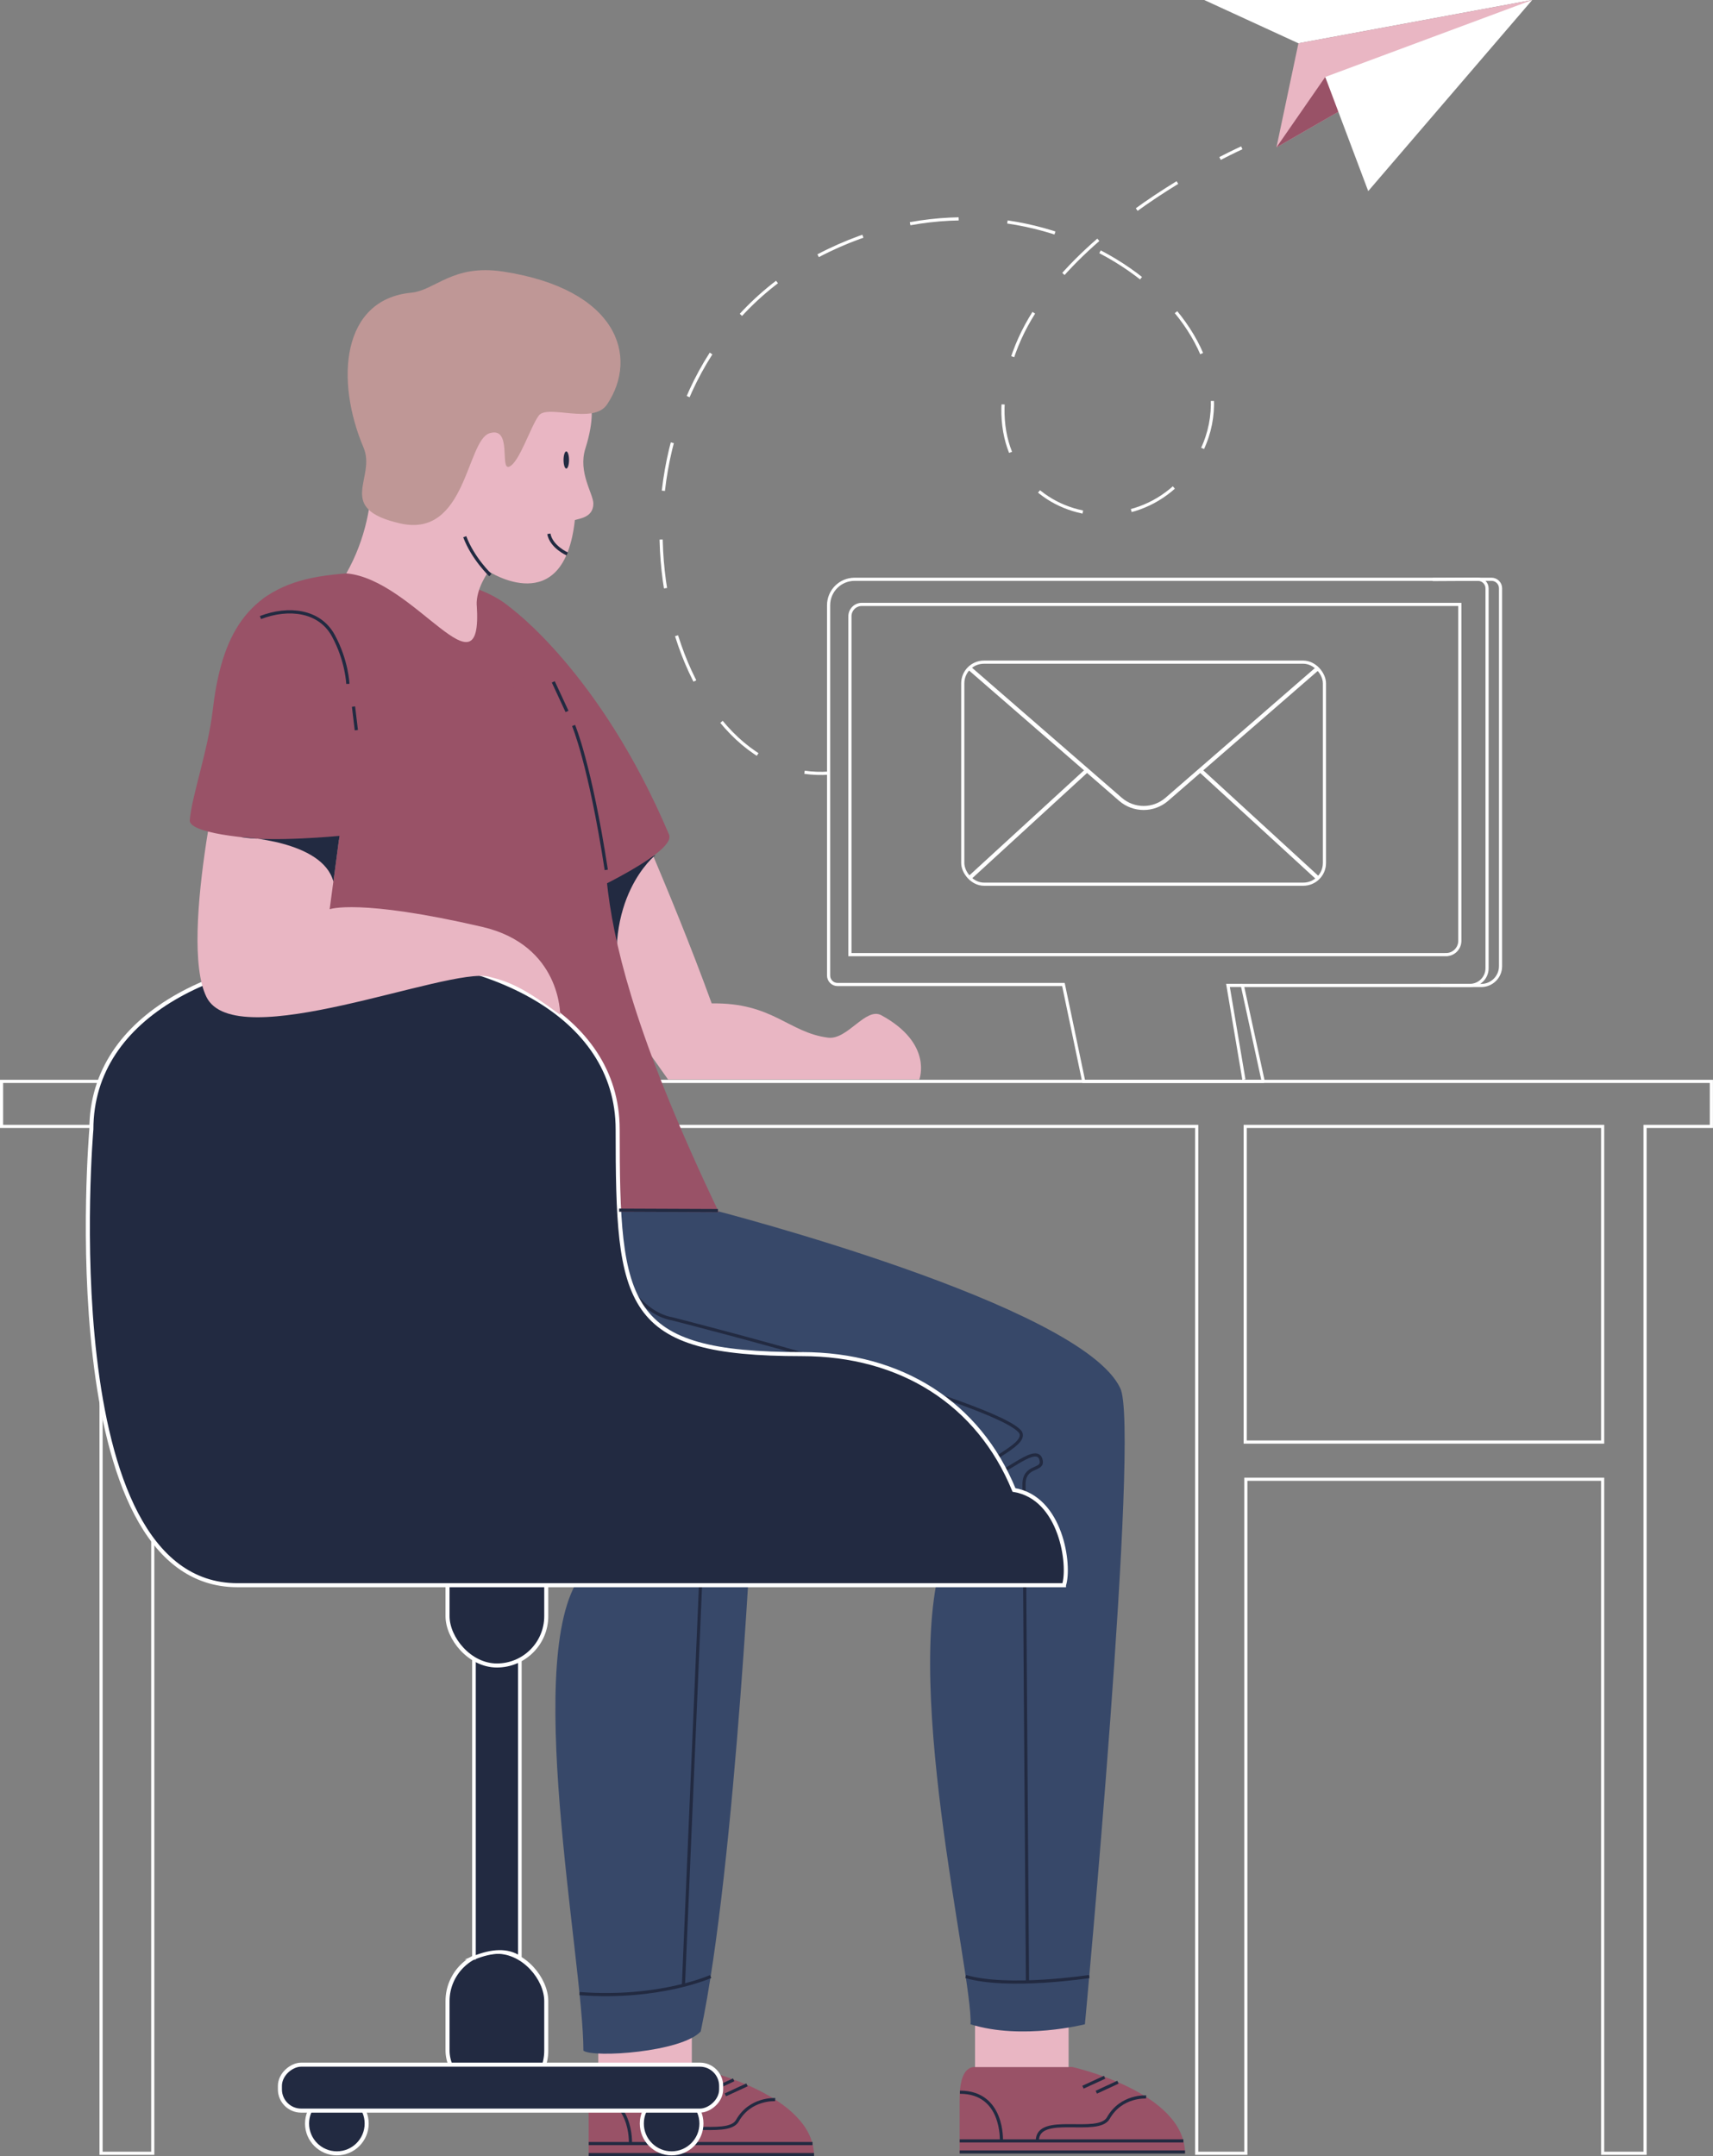 <?xml version="1.0" encoding="UTF-8"?>
<svg id="Layer_2" xmlns="http://www.w3.org/2000/svg" viewBox="0 0 212.05 266.95">
  <rect x="0" y="0" width="212.05" height="266.95" fill="#808080" stroke="none"/>
  <defs>
    <style>
      .cls-1, .cls-2, .cls-3 {
        fill: #222a41;
      }

      .cls-4 {
        fill: #e9b6c3;
      }

      .cls-5, .cls-6, .cls-2, .cls-3, .cls-7, .cls-8, .cls-9 {
        stroke-miterlimit: 10;
      }

      .cls-5, .cls-6, .cls-7, .cls-8, .cls-9 {
        fill: none;
      }

      .cls-5, .cls-7, .cls-9 {
        stroke-width: .39px;
      }

      .cls-5, .cls-8 {
        stroke: #222a41;
      }

      .cls-10 {
        fill: #995267;
      }

      .cls-11 {
        fill: #fff;
      }

      .cls-6, .cls-2 {
        stroke-width: .5px;
      }

      .cls-6, .cls-2, .cls-3, .cls-7, .cls-9 {
        stroke: #fff;
      }

      .cls-12 {
        fill: #bf9796;
      }

      .cls-13 {
        fill: #374869;
      }

      .cls-3 {
        stroke-width: .45px;
      }

      .cls-8 {
        stroke-width: .4px;
      }

      .cls-9 {
        stroke-dasharray: 6.05 6.05;
      }
    </style>
  </defs>
  <g id="How_it_works">
    <g>
      <g>
        <path class="cls-7" d="M177.34,71.75l5.61-.03c.62,0,1.13.5,1.13,1.12v47.04c0,1.17-.95,2.12-2.12,2.12h-3.69"/>
        <path class="cls-7" d="M106.91,74.83h73.79v41.89c0,.81-.66,1.47-1.47,1.47h-74.03v-41.65c0-.94.76-1.71,1.71-1.71Z" transform="translate(285.91 193.02) rotate(180)"/>
        <polyline class="cls-7" points="153.79 122 152.01 122 153.98 133.66"/>
        <path class="cls-7" d="M156.37,133.88l-2.58-11.87h29.57c1.32,0,2.39-1.07,2.39-2.39v-46.79c0-.61-.5-1.11-1.11-1.11h-78.85c-1.78,0-3.22,1.44-3.22,3.22v45.84c0,.61.5,1.11,1.11,1.11h27.96s2.51,12,2.51,12h22.21Z"/>
      </g>
      <path class="cls-7" d="M.19,133.88v5.58s12.32,0,12.32,0v127.13s6.4,0,6.4,0v-127.13h129.23v127.13s6.08,0,6.08,0v-83.45h44.17v83.45s5.25,0,5.25,0v-127.13h8.21s0-5.58,0-5.58H.19ZM154.14,139.46h44.25v39.08h-44.25v-39.08Z"/>
      <path class="cls-10" d="M100.77,266.93h-27.9v-6.5c0-1.09,0-4.27,1.97-4.19h11.98s13.95,3.08,13.95,10.69Z"/>
      <line class="cls-5" x1="90.82" y1="257.5" x2="88.14" y2="258.74"/>
      <path class="cls-5" d="M78.04,265.39s.3-6.03-5.13-6.03"/>
      <line class="cls-5" x1="92.47" y1="258.12" x2="89.79" y2="259.36"/>
      <path class="cls-5" d="M95.96,259.95s-3.08-.22-4.68,2.61c-1.26,2.23-8.79-.64-8.79,2.83"/>
      <line class="cls-5" x1="100.58" y1="265.39" x2="72.88" y2="265.39"/>
      <line class="cls-5" x1="100.77" y1="266.75" x2="72.88" y2="266.75"/>
      <path class="cls-10" d="M146.69,266.6h-27.9v-6.5c0-1.09,0-4.27,1.97-4.19h11.98s13.95,3.08,13.95,10.69Z"/>
      <line class="cls-5" x1="136.74" y1="257.18" x2="134.06" y2="258.41"/>
      <path class="cls-5" d="M123.96,265.06s.3-6.03-5.13-6.03"/>
      <line class="cls-5" x1="138.39" y1="257.79" x2="135.71" y2="259.03"/>
      <rect class="cls-4" x="74.07" y="248.77" width="11.58" height="7.14" transform="translate(159.71 504.69) rotate(-180)"/>
      <rect class="cls-4" x="120.71" y="248.77" width="11.58" height="7.14" transform="translate(252.99 504.69) rotate(-180)"/>
      <path class="cls-5" d="M141.88,259.62s-3.08-.22-4.68,2.61c-1.26,2.23-8.79-.64-8.79,2.83"/>
      <line class="cls-5" x1="146.49" y1="265.06" x2="118.8" y2="265.06"/>
      <line class="cls-5" x1="146.69" y1="266.43" x2="118.8" y2="266.43"/>
      <path class="cls-13" d="M88.56,149.88s45.2,11.62,50.1,21.96c2.54,4.72-4.36,78.78-4.36,78.78,0,0-7.81,2-14.16,0,.36-5.81-9.08-44.47-2.9-59.18,0,.18-23.96-7.26-23.96-7.26,0,0-2.18,46.79-6.54,67.33-2.36,2.56-13.25,3.29-14.52,2.38,0-11.25-7.81-50.1,0-59.18,7.81-9.08,3.99-44.84,3.99-44.84h12.34Z"/>
      <path class="cls-5" d="M127.19,245.31s-.43-59.06-.43-61.52,2.38-1.64,2.13-2.96c-.49-2.63-5.75,3.12-6.9,1.64s5.26-3.39,4.35-5.13c-2.67-3.78-43.21-14.08-43.21-14.08,0,0-7.01-.76-8.19-13.78"/>
      <path class="cls-4" d="M76.07,95.06s6.85,14.89,12.03,29.17c7.56-.13,9.53,3.63,14.41,4.24,2.42.3,4.65-3.83,6.6-2.77,6.43,3.51,4.69,7.95,4.69,7.95h-31.1l-14.83-20.94,8.2-17.66Z"/>
      <path class="cls-1" d="M81.14,105.86s-6.78,5.35-4.27,17.78c-4.3-4.29-9.01-12.43-9.01-12.43l13.27-5.35Z"/>
      <path class="cls-10" d="M88.97,150.07c-19.24-40.4-12.28-45.69-15.13-59.33-6.47-21.54-32.27-21.95-40.93-16.86-9.21,5.82,9.22,78.76,18.89,80.06l-10.96-3.99,48.13.12Z"/>
      <line class="cls-5" x1="86.83" y1="193.6" x2="84.6" y2="245.83"/>
      <path class="cls-5" d="M134.84,244.71s-10.04,1.54-15.29,0"/>
      <g>
        <rect class="cls-2" x="55.4" y="241.65" width="12.22" height="18.34" rx="6.11" ry="6.11" transform="translate(123.02 501.63) rotate(-180)"/>
        <circle class="cls-2" cx="41.7" cy="262.91" r="3.69"/>
        <circle class="cls-2" cx="83.14" cy="262.91" r="3.69"/>
        <rect class="cls-2" x="59.12" y="231.16" width="5.69" height="54.62" rx="2.63" ry="2.63" transform="translate(320.43 196.5) rotate(90)"/>
        <path class="cls-3" d="M58.66,242.39c2.23-.9,4.18-1.03,5.69,0v-48.09c0-1.39-1.14-2.53-2.53-2.53h-.62c-1.39,0-2.53,1.14-2.53,2.53v48.09Z"/>
        <rect class="cls-2" x="55.4" y="187.86" width="12.22" height="18.34" rx="6.11" ry="6.11" transform="translate(123.02 394.06) rotate(180)"/>
        <path class="cls-2" d="M131.71,196.25c.79-2.44-.32-10.82-6.19-11.78-4.38-10.71-13.96-16.82-26.26-16.82-22,0-22.8-5.85-22.8-27.82,0-28.85-65.15-28.85-65.15,0,0,0-4.89,56.43,18.09,56.43,22.98,0,102.31,0,102.31,0Z"/>
      </g>
      <path class="cls-5" d="M87.97,244.71s-6.39,2.86-16.23,2.11"/>
      <line class="cls-5" x1="88.87" y1="149.88" x2="76.64" y2="149.83"/>
      <path class="cls-4" d="M28.23,90.4s-6.25,25.7-2.68,33.02c3.57,7.32,29.92-3.75,34.96-2.5,2.62.65,4.29,1.36,8.83,4.72,0,0,.12-8.62-9.66-10.89-15.29-3.54-18.87-2.18-18.87-2.18l2.03-15.29-14.61-6.88Z"/>
      <path class="cls-10" d="M26.32,88.02c.98-8.35,3.56-14.66,12.3-16.47,8.74-1.8,27.12-.19,26.65,8.3-.47,8.49-15.15,19.44-15.38,22.29s-26.65,2.43-26.4-.59,2.25-8.6,2.83-13.53Z"/>
      <path class="cls-10" d="M63.11,75.18s11.18,7.99,19.71,28.15c1.03,2.44-12.89,8.52-12.89,8.52l-6.82-36.67Z"/>
      <path class="cls-8" d="M32.24,76.46c3.48-1.34,7.32-.89,9.02,2.23s1.8,5.98,1.8,5.98"/>
      <line class="cls-8" x1="43.76" y1="87.48" x2="44.11" y2="90.4"/>
      <path class="cls-1" d="M29.75,103.63s10.17.38,11.52,5.52c0,0,.75-5.66.75-5.66,0,0-8.36.8-12.27.14Z"/>
      <path class="cls-8" d="M71,89.82s2.02,4.68,4.05,17.88"/>
      <line class="cls-8" x1="70.19" y1="88.08" x2="68.49" y2="84.42"/>
      <g>
        <path class="cls-4" d="M59.01,74.96c-.11-2.12,1.48-4.22,1.48-4.22,0,0,9.33,6.1,10.67-6.35.56-.2,2.29-.32,2.29-2.04,0-1.22-1.92-3.86-.99-6.81,1.17-3.69.76-5.62.53-5.3h0c-.02-3.07-1.26-4.32-1.26-4.32l-26.17,7.39s2.22,9.03-2.69,17.68c8.47.72,16.92,15.84,16.15,3.97Z"/>
        <path class="cls-12" d="M75.15,50.07c-1.71,2.56-7.41-.08-8.47,1.4s-2.39,5.77-3.63,6.3.42-5.03-2.45-4.13-2.87,13.01-11.04,11.17c-8.17-1.85-2.94-5.6-4.56-9.4-3.53-8.33-2.72-18.34,5.9-19.17,3-.29,5.11-3.57,11.36-2.62,14.19,2.17,16.85,10.53,12.89,16.45Z"/>
        <path class="cls-8" d="M70.21,68.58s-1.97-.87-2.27-2.49"/>
        <ellipse class="cls-1" cx="70.1" cy="56.95" rx=".34" ry="1.06"/>
      </g>
      <path class="cls-8" d="M60.7,71.2s-2.15-2.03-3.17-4.75"/>
      <rect class="cls-7" x="119.18" y="81.98" width="44.77" height="27.49" rx="2.62" ry="2.62"/>
      <path class="cls-6" d="M119.93,82.66l18.77,16.3c1.65,1.43,4.09,1.43,5.74,0l18.77-16.3"/>
      <line class="cls-6" x1="119.93" y1="108.78" x2="134.49" y2="95.43"/>
      <line class="cls-6" x1="148.57" y1="95.36" x2="163.2" y2="108.78"/>
      <g>
        <path class="cls-7" d="M153.72,18.3s-1.02.46-2.69,1.32"/>
        <path class="cls-9" d="M145.75,22.6c-6.88,4.21-16.27,11.28-19.87,20.17-8.16,20.16,14.81,27.8,22.55,13.62,8.77-16.06-18.8-38.42-45.86-25.38-29.52,14.23-23.81,57.08-5.92,63.85"/>
        <path class="cls-7" d="M99.59,95.61c.97.14,1.97.18,2.99.11"/>
      </g>
      <polygon class="cls-11" points="189.67 0 149.07 0 160.73 5.36 189.67 0"/>
      <polygon class="cls-4" points="160.73 5.36 158.01 18.25 189.67 0 160.73 5.36"/>
      <polygon class="cls-10" points="164.05 9.53 158.01 18.25 166.43 13.4 164.05 9.53"/>
      <polygon class="cls-11" points="189.67 0 164.05 9.53 169.37 23.66 189.67 0"/>
    </g>
  </g>
</svg>